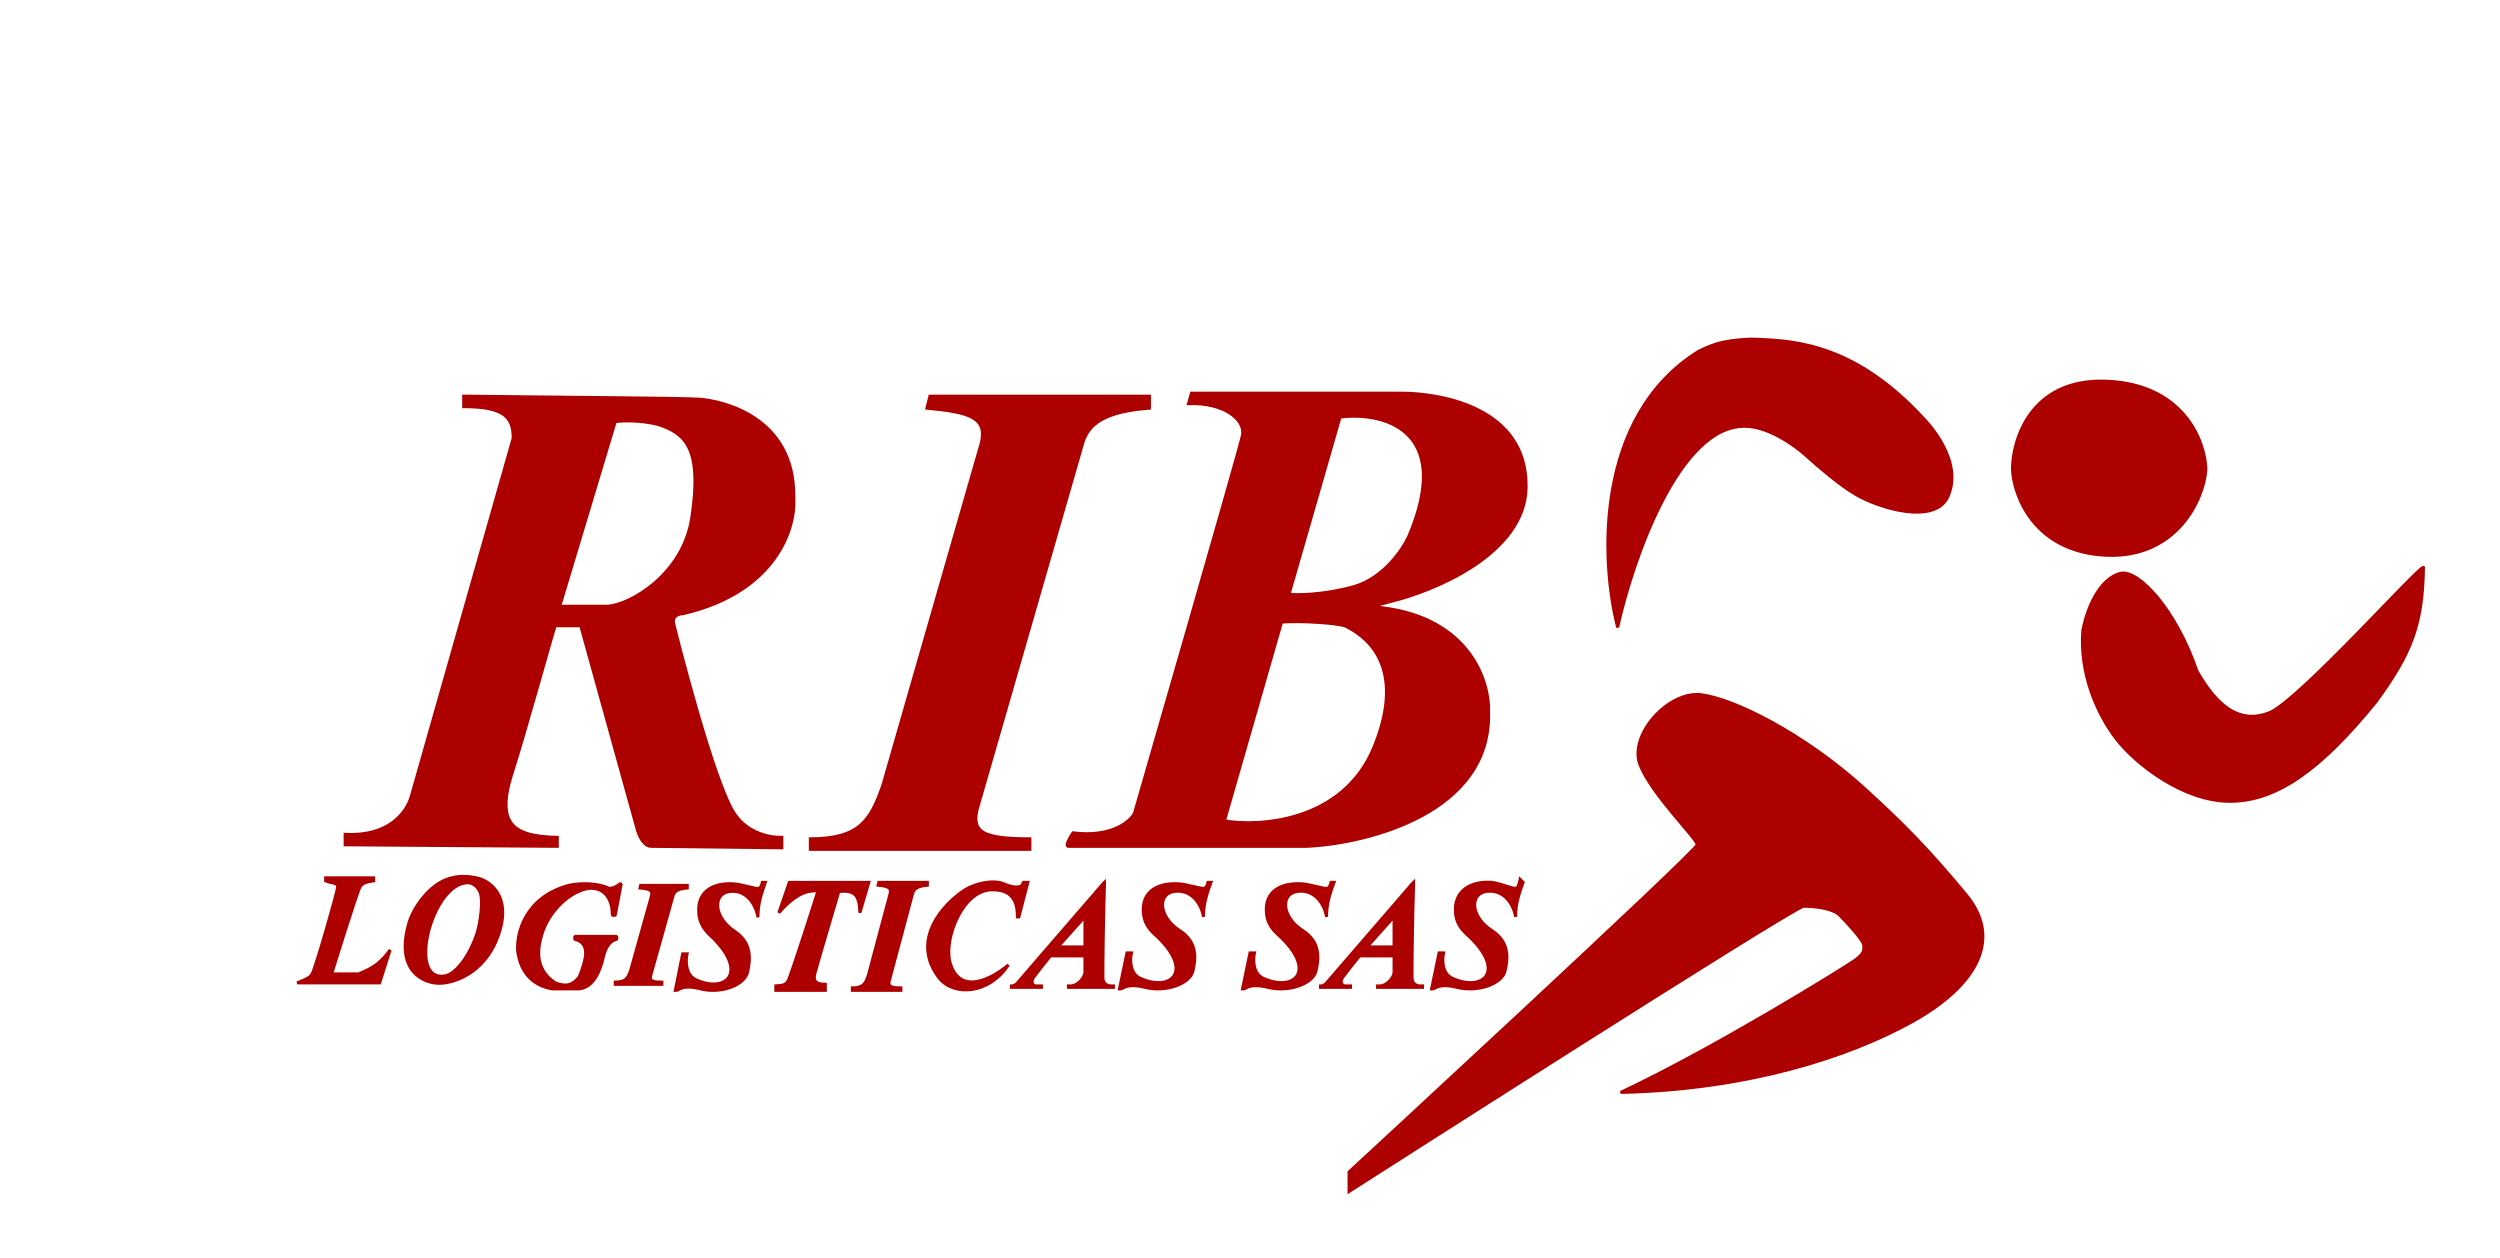 <svg width="833" height="419" viewBox="0 0 833 419" fill="none" xmlns="http://www.w3.org/2000/svg">
<path d="M294.214 261.5C289.895 274.197 285.735 279.397 270 279.5V283H343.147V279.5C327.675 279.415 323.958 277.447 325.491 270L360.804 147.5C362.783 141.121 368.215 137.132 383 136V132H309.853L308.844 136C323.388 137.36 328.844 139.249 327.004 147.5L294.214 261.5Z" fill="#AD0000" stroke="#AD0000"/>
<path d="M210.143 323.301C209.226 326.076 208.342 327.213 205 327.235V328H220.536V327.235C217.25 327.217 216.46 326.786 216.786 325.159L224.286 298.387C224.706 296.993 225.86 296.122 229 295.874V295H213.464L213.25 295.874C216.339 296.171 217.498 296.584 217.107 298.387L210.143 323.301Z" fill="#AD0000" stroke="#AD0000"/>
<path d="M289.357 324.874C288.402 327.901 287.481 329.141 284 329.166V330H300.183V329.166C296.76 329.145 295.938 328.676 296.277 326.901L304.089 297.695C304.527 296.174 305.729 295.224 309 294.954V294H292.817L292.594 294.954C295.811 295.278 297.019 295.728 296.612 297.695L289.357 324.874Z" fill="#AD0000" stroke="#AD0000"/>
<path fill-rule="evenodd" clip-rule="evenodd" d="M175 277.5C171.167 276 165.679 273 170.5 258C175 244 183.932 211.5 185 208.5H193.5L212.5 277C213 278.5 214.5 282 217 282L260.5 282.5V279C257.167 279.167 249.4 277.9 245 271.5C238 262 225 210 224.5 208C223.79 205.2 226.204 204.5 227.5 204.5C258.7 197.3 265.167 175.833 264.5 166C265 138.5 240 133.5 233 133C227.4 132.6 179.833 132.333 156 132H154.5V135.5C168 135.5 171 139 171 146L137 265.5C135.5 270.5 129.8 278.8 115 278V281.5H116.5L185.691 282V279C183.461 279 178.2 278.7 175 277.5ZM219.5 141.5C228.5 144.5 234 149.5 230.5 172.5C227.62 191.424 210 201.5 202.5 202H186.5L205 140.5C207.167 140.167 213.5 139.9 219.5 141.5Z" fill="#AD0000"/>
<path d="M154.5 132H156C179.833 132.333 227.4 132.6 233 133C240 133.5 265 138.5 264.5 166C265.167 175.833 258.7 197.3 227.5 204.5C226.204 204.5 223.79 205.2 224.5 208C225 210 238 262 245 271.5C249.4 277.9 257.167 279.167 260.5 279V282.5L217 282C214.5 282 213 278.5 212.5 277L193.5 208.5H185C183.932 211.5 175 244 170.5 258C165.679 273 171.167 276 175 277.5C178.2 278.7 183.461 279 185.691 279V282L116.5 281.5H115V278C129.8 278.8 135.5 270.5 137 265.5L171 146C171 139 168 135.5 154.5 135.5V132ZM154.5 132V136M230.5 172.5C234 149.5 228.5 144.5 219.5 141.5C213.5 139.9 207.167 140.167 205 140.5L186.5 202H202.5C210 201.5 227.62 191.424 230.5 172.5Z" stroke="#AD0000"/>
<path d="M279.5 297.042C279.5 297.042 272 322.345 271.5 324.423C271 326.5 271.4 327.972 275 327.972V328.479V330H258.5V328.479C260.279 328.281 261.5 328.479 262.5 326.958C263.5 325.437 272.5 297.042 272.5 297.042C272.5 297.042 272.5 296.535 269.5 297.042C266.5 297.549 262.631 300.442 259.5 304.141L263 294H289.5L286.5 304.141C286.358 297.902 284.618 296.624 279.5 297.042Z" fill="#AD0000" stroke="#AD0000"/>
<path d="M205.5 312H191.5V313C193.333 313.333 195.708 314.751 195 319C194.5 322 193 325.5 193 325.5C191 328 189 329 185 327.5C177.5 322.5 179.5 315 180.5 311.5C181.5 308 183.67 304.229 187 301C189.877 298.211 194.173 295.762 197.5 296C203.1 296.4 204.167 302.167 204 305H205L207 294.5H206.5C206 295 204.6 296 203 296C199.721 294.361 194 294 189.5 295C174.7 299 172 311.333 172.5 317C173.5 324.5 178 328.5 184 329.5H193C198 329 200.132 322.905 201 319C202 314.5 204.167 313.167 205.5 313V312Z" fill="#AD0000" stroke="#AD0000" stroke-linejoin="bevel"/>
<path d="M444.5 294H443.5C443.333 294.833 442.894 296 442 296C440.5 296 436.5 294.692 434 294.5C427.5 294 421.111 296.5 422 304.5C422.5 309 425.539 311.06 427 312.5C438.61 323.944 431 330.444 421 326C417.4 324.4 417.5 319.667 418 317.5H416.5L414 329.5H414.5C415.337 329.373 416.5 327.5 422.5 329C429.425 330.731 437.5 327.837 438.5 323.5C439.5 319.163 439.978 313.843 434 310C427 305.5 426.547 297.66 432.5 297C438.233 296.364 441.357 301.446 442 305.5C442 305.5 441.972 303.14 442.5 300.5C443 298 444.5 294 444.5 294Z" fill="#AD0000" stroke="#AD0000"/>
<path d="M402.5 294H403.5C403.5 294 402 298 401.5 300.5C400.972 303.14 401 305.5 401 305.5C400.357 301.446 397.233 296.364 391.5 297C385.547 297.66 386 305.5 393 310C398.978 313.843 398.5 319.163 397.5 323.5C396.5 327.837 388.425 330.731 381.5 329C375.5 327.5 374.337 329.373 373.5 329.5H373L375.5 317.5H377C376.5 319.667 376.4 324.4 380 326C390 330.444 397.61 323.944 386 312.5C384.539 311.06 381.5 309 381 304.5C380.111 296.5 386.5 294 393 294.5C395.5 294.692 399.5 296 401 296C401.894 296 402.333 294.833 402.5 294Z" fill="#AD0000" stroke="#AD0000"/>
<path d="M506.5 293L507.5 294C507.5 294 506 298 505.5 300.5C504.972 303.14 505 305.5 505 305.5C504.357 301.446 501.233 296.364 495.5 297C489.547 297.66 490 305.5 497 310C502.978 313.843 502.5 319.163 501.5 323.5C500.5 327.837 492.425 330.731 485.5 329C479.5 327.5 478.337 329.373 477.5 329.5H477L479.5 317.5H481C480.5 319.667 480.4 324.4 484 326C494 330.444 501.61 323.944 490 312.5C488.539 311.06 485.5 309 485 304.5C484.111 296.5 490.5 293.5 497 294C499.5 294.192 503.5 296 505 296C505.894 296 506.333 293.833 506.5 293Z" fill="#AD0000" stroke="#AD0000"/>
<path d="M254.016 294H255C255 294 253.525 298.055 253.033 300.59C252.513 303.267 252.541 305.659 252.541 305.659C251.909 301.549 248.836 296.397 243.197 297.041C237.341 297.711 237.787 305.659 244.672 310.221C250.552 314.117 250.082 319.511 249.098 323.908C248.115 328.305 240.173 331.239 233.361 329.484C227.459 327.963 226.315 329.862 225.492 329.991H225L227.459 317.825H228.934C228.443 320.021 228.344 324.82 231.885 326.442C241.721 330.948 249.207 324.358 237.787 312.756C236.35 311.296 233.361 309.207 232.869 304.645C231.995 296.535 238.279 294 244.672 294.507C247.131 294.702 251.066 296.028 252.541 296.028C253.421 296.028 253.852 294.845 254.016 294Z" fill="#AD0000" stroke="#AD0000"/>
<path fill-rule="evenodd" clip-rule="evenodd" d="M474 329V328.5H473C472.328 328.514 470.595 328.021 470.5 326C470.404 323.963 470.667 304.667 471 295V294L470.5 294.5L442 327.5L441.5 328L440.5 328.5H440V329H450V328.5H448.5C447.451 328.655 446.056 327.463 447.5 325.5C448.643 323.945 451.46 320.425 452.854 318.682L453 318.5H453.5H464.5V319.5V324C464.5 325.167 462.8 328.1 460 328.5H459V329H466.5H474ZM464 306L455.5 315.5H464H464.5V306H464Z" fill="#AD0000"/>
<path d="M453 318.5H453.5H464.5V319.5V324C464.5 325.167 462.8 328.1 460 328.5H459V329H466.5H474V328.5H473C472.328 328.514 470.595 328.021 470.5 326C470.404 323.963 470.667 304.667 471 295V294L470.5 294.5L442 327.5L441.5 328L440.5 328.5H440V329H450V328.5H448.5C447.451 328.655 446.056 327.463 447.5 325.5C448.643 323.945 451.46 320.425 452.854 318.682M453 318.5L452.854 318.682M453 318.5C452.953 318.558 452.905 318.619 452.854 318.682M455.5 315.5L464 306H464.5V315.5H464H455.5Z" stroke="#AD0000"/>
<path fill-rule="evenodd" clip-rule="evenodd" d="M371 329V328.5H370C369.328 328.514 367.595 328.021 367.5 326C367.404 323.963 367.667 304.667 368 295V294L367.5 294.5L339 327.5L338.5 328L337.5 328.5H337V329H347V328.5H345.5C344.451 328.655 343.056 327.463 344.5 325.5C345.643 323.945 348.46 320.425 349.854 318.682L350 318.5H350.5H361.5V319.5V324C361.5 325.167 359.8 328.1 357 328.5H356V329H363.5H371ZM361 306L352.5 315.5H361H361.5V306H361Z" fill="#AD0000"/>
<path d="M350 318.5H350.5H361.5V319.5V324C361.5 325.167 359.8 328.1 357 328.5H356V329H363.5H371V328.5H370C369.328 328.514 367.595 328.021 367.5 326C367.404 323.963 367.667 304.667 368 295V294L367.5 294.5L339 327.5L338.5 328L337.5 328.5H337V329H347V328.5H345.5C344.451 328.655 343.056 327.463 344.5 325.5C345.643 323.945 348.46 320.425 349.854 318.682M350 318.5L349.854 318.682M350 318.5C349.953 318.558 349.905 318.619 349.854 318.682M352.5 315.5L361 306H361.5V315.5H361H352.5Z" stroke="#AD0000"/>
<path d="M342.5 294L339.5 305.5L339 305.5C339 302.333 338.5 296.5 331 296.5C321 296 314.5 312.5 316.5 320.5C319.7 332.1 330.667 326 336 321.5C329.53 331.306 318 332 313 326C303 313.2 314.5 301 321.5 296.5C324.611 294.5 330.9 292.9 334.5 294.5C338.1 296.1 340 295.5 340.5 295L341 294H341.5H342.5Z" fill="#AD0000" stroke="#AD0000"/>
<path d="M449.5 390.5C449.5 390.5 565.5 283.455 565.5 281.455C565.5 279.454 550.5 264.955 546.5 254.955C542.5 244.955 556 230 567 231.5C578 233 600.912 244.356 621 262.5C635.018 275.27 642.483 283.012 655 298C667.517 312.988 658.5 328.593 637 340.5C615.5 352.407 581.732 363.106 540 364C571.728 349.048 614.5 322.5 618 320C621.5 317.5 621 316.455 621 314.955C621 313.454 615.5 307.454 613 304.955C610.5 302.455 604 301.955 601 301.955C598 301.955 449.5 397 449.5 397V390.5Z" fill="#AD0000"/>
<path d="M807.5 189.046C806.174 188.372 765.658 233.865 756 237.546C746.342 241.226 738.892 235.656 732 223.546C725.081 203.252 712.5 189.546 706.5 191.046C700.5 192.546 695.864 200.641 694 210C692.864 224.059 698.5 237.454 705 246C711.5 254.546 727.5 267 743 267C758.5 267 773.104 256.623 791.5 234.046C803.595 217.654 807.247 207.832 807.5 189.046Z" fill="#AD0000"/>
<path d="M618 164.546C626.333 169.546 644.741 174.838 649 165.546C654.5 153.546 642 140.546 641 139.546C618.6 115.146 599 113.546 585.5 113.046C581.878 112.829 576.89 113.422 574 114.046C571.385 114.61 568.85 115.62 566 117.046C531.2 138.646 533.333 187.046 539 209.046C544 186.546 559.5 141.646 581.5 142.046C589.1 142.046 598 148.379 601.5 151.546C606.474 156.046 613 161.546 618 164.546Z" fill="#AD0000"/>
<path d="M670.543 156.5C671.043 165.5 677.943 183.8 701.543 185C725.143 186.2 734.333 166.5 735 156.5C734.833 147 727.5 127.837 701.543 127C676.743 126.2 670.543 146.333 670.543 156.5Z" fill="#AD0000"/>
<path d="M449.5 390.5C449.5 390.5 565.5 283.455 565.5 281.455C565.5 279.454 550.5 264.955 546.5 254.955C542.5 244.955 556 230 567 231.5C578 233 600.912 244.356 621 262.5C635.018 275.27 642.483 283.012 655 298C667.517 312.988 658.5 328.593 637 340.5C615.5 352.407 581.732 363.106 540 364C571.728 349.048 614.5 322.5 618 320C621.5 317.5 621 316.455 621 314.955C621 313.454 615.5 307.454 613 304.955C610.5 302.455 604 301.955 601 301.955C598 301.955 449.5 397 449.5 397V390.5Z" stroke="#AD0000"/>
<path d="M807.5 189.046C806.174 188.372 765.658 233.865 756 237.546C746.342 241.226 738.892 235.656 732 223.546C725.081 203.252 712.5 189.546 706.5 191.046C700.5 192.546 695.864 200.641 694 210C692.864 224.059 698.5 237.454 705 246C711.5 254.546 727.5 267 743 267C758.5 267 773.104 256.623 791.5 234.046C803.595 217.654 807.247 207.832 807.5 189.046Z" stroke="#AD0000"/>
<path d="M618 164.546C626.333 169.546 644.741 174.838 649 165.546C654.5 153.546 642 140.546 641 139.546C618.6 115.146 599 113.546 585.5 113.046C581.878 112.829 576.89 113.422 574 114.046C571.385 114.61 568.85 115.62 566 117.046C531.2 138.646 533.333 187.046 539 209.046C544 186.546 559.5 141.646 581.5 142.046C589.1 142.046 598 148.379 601.5 151.546C606.474 156.046 613 161.546 618 164.546Z" stroke="#AD0000"/>
<path d="M670.543 156.5C671.043 165.5 677.943 183.8 701.543 185C725.143 186.2 734.333 166.5 735 156.5C734.833 147 727.5 127.837 701.543 127C676.743 126.2 670.543 146.333 670.543 156.5Z" stroke="#AD0000"/>
<path d="M126.5 327.5H99C101.88 326.283 103 326 104 324.5C105 323 112.5 297 112.5 295.5C112.5 294 110.062 294.281 108.5 293.5V292.5H124.5V293.5C122.293 293.876 121 294 120 295.5C119 297 110.5 324.5 110.5 324.5H119.5C124.492 322.461 126.862 320.796 130 316.5L126.5 327.5Z" fill="#AD0000" stroke="#AD0000"/>
<path fill-rule="evenodd" clip-rule="evenodd" d="M414 145C413 150 378 271 378 271C376.5 273.833 370.3 279.1 357.5 277.5C356.5 279 354.8 282 356 282H435.5C456 281 496.8 270.7 496 237.5C496.5 227.667 490.1 206.1 460.5 202.5L457.5 202L463.162 200.462C478.052 196.909 508.101 184.42 508.5 162.5C509 135 478.5 131 467 131H397L396 134.5C408.044 134.064 415 140 414 145ZM469.5 178.5C484.7 142.5 460 137.167 446.5 139L429.5 198C431.667 198.333 441 198.3 451 195.5C461 192.7 467.5 183 469.5 178.5ZM448.623 208.762C446.565 207.575 433.016 206.785 427.014 207.279L407.977 273.507C419.296 275.484 447.594 274.1 457.885 248.795C469.56 220.083 452.931 211.095 449.098 209.022C448.906 208.919 448.746 208.832 448.623 208.762Z" fill="#AD0000"/>
<path fill-rule="evenodd" clip-rule="evenodd" d="M414 145C413 150 378 271 378 271C376.5 273.833 370.3 279.1 357.5 277.5C356.5 279 354.8 282 356 282H435.5C456 281 496.8 270.7 496 237.5C496.5 227.667 490.1 206.1 460.5 202.5L457.5 202L463.162 200.462C478.052 196.909 508.101 184.42 508.5 162.5C509 135 478.5 131 467 131H397L396 134.5C408.044 134.064 415 140 414 145ZM469.5 178.5C484.7 142.5 460 137.167 446.5 139L429.5 198C431.667 198.333 441 198.3 451 195.5C461 192.7 467.5 183 469.5 178.5ZM448.623 208.762C446.565 207.575 433.016 206.785 427.014 207.279L407.977 273.507C419.296 275.484 447.594 274.1 457.885 248.795C469.56 220.083 452.931 211.095 449.098 209.022C448.906 208.919 448.746 208.832 448.623 208.762Z" stroke="#AD0000"/>
<path fill-rule="evenodd" clip-rule="evenodd" d="M136.378 307.144C137.717 302.724 142.878 294.644 149.878 292.644C154.378 291.358 157.878 292.344 159.378 292.644C161.878 293.144 171.248 297.644 165.878 312.144C161.152 324.903 150.544 327.644 146.378 327.644C141.211 327.644 131.378 323.644 136.378 307.144ZM155.878 294.144C143.878 294.144 135.378 327.644 148.378 325.144C151.878 324.471 156.378 318.644 158.878 311.144C160.044 307.644 161.128 299.644 159.878 297.144C159.308 296.006 158.881 295.541 158.378 295.144C157.776 294.67 157.054 294.144 155.878 294.144Z" fill="#AD0000"/>
<path fill-rule="evenodd" clip-rule="evenodd" d="M136.378 307.144C137.717 302.724 142.878 294.644 149.878 292.644C154.378 291.358 157.878 292.344 159.378 292.644C161.878 293.144 171.248 297.644 165.878 312.144C161.152 324.903 150.544 327.644 146.378 327.644C141.211 327.644 131.378 323.644 136.378 307.144ZM155.878 294.144C143.878 294.144 135.378 327.644 148.378 325.144C151.878 324.471 156.378 318.644 158.878 311.144C160.044 307.644 161.128 299.644 159.878 297.144C159.308 296.006 158.881 295.541 158.378 295.144C157.776 294.67 157.054 294.144 155.878 294.144Z" stroke="#AD0000"/>
</svg>
